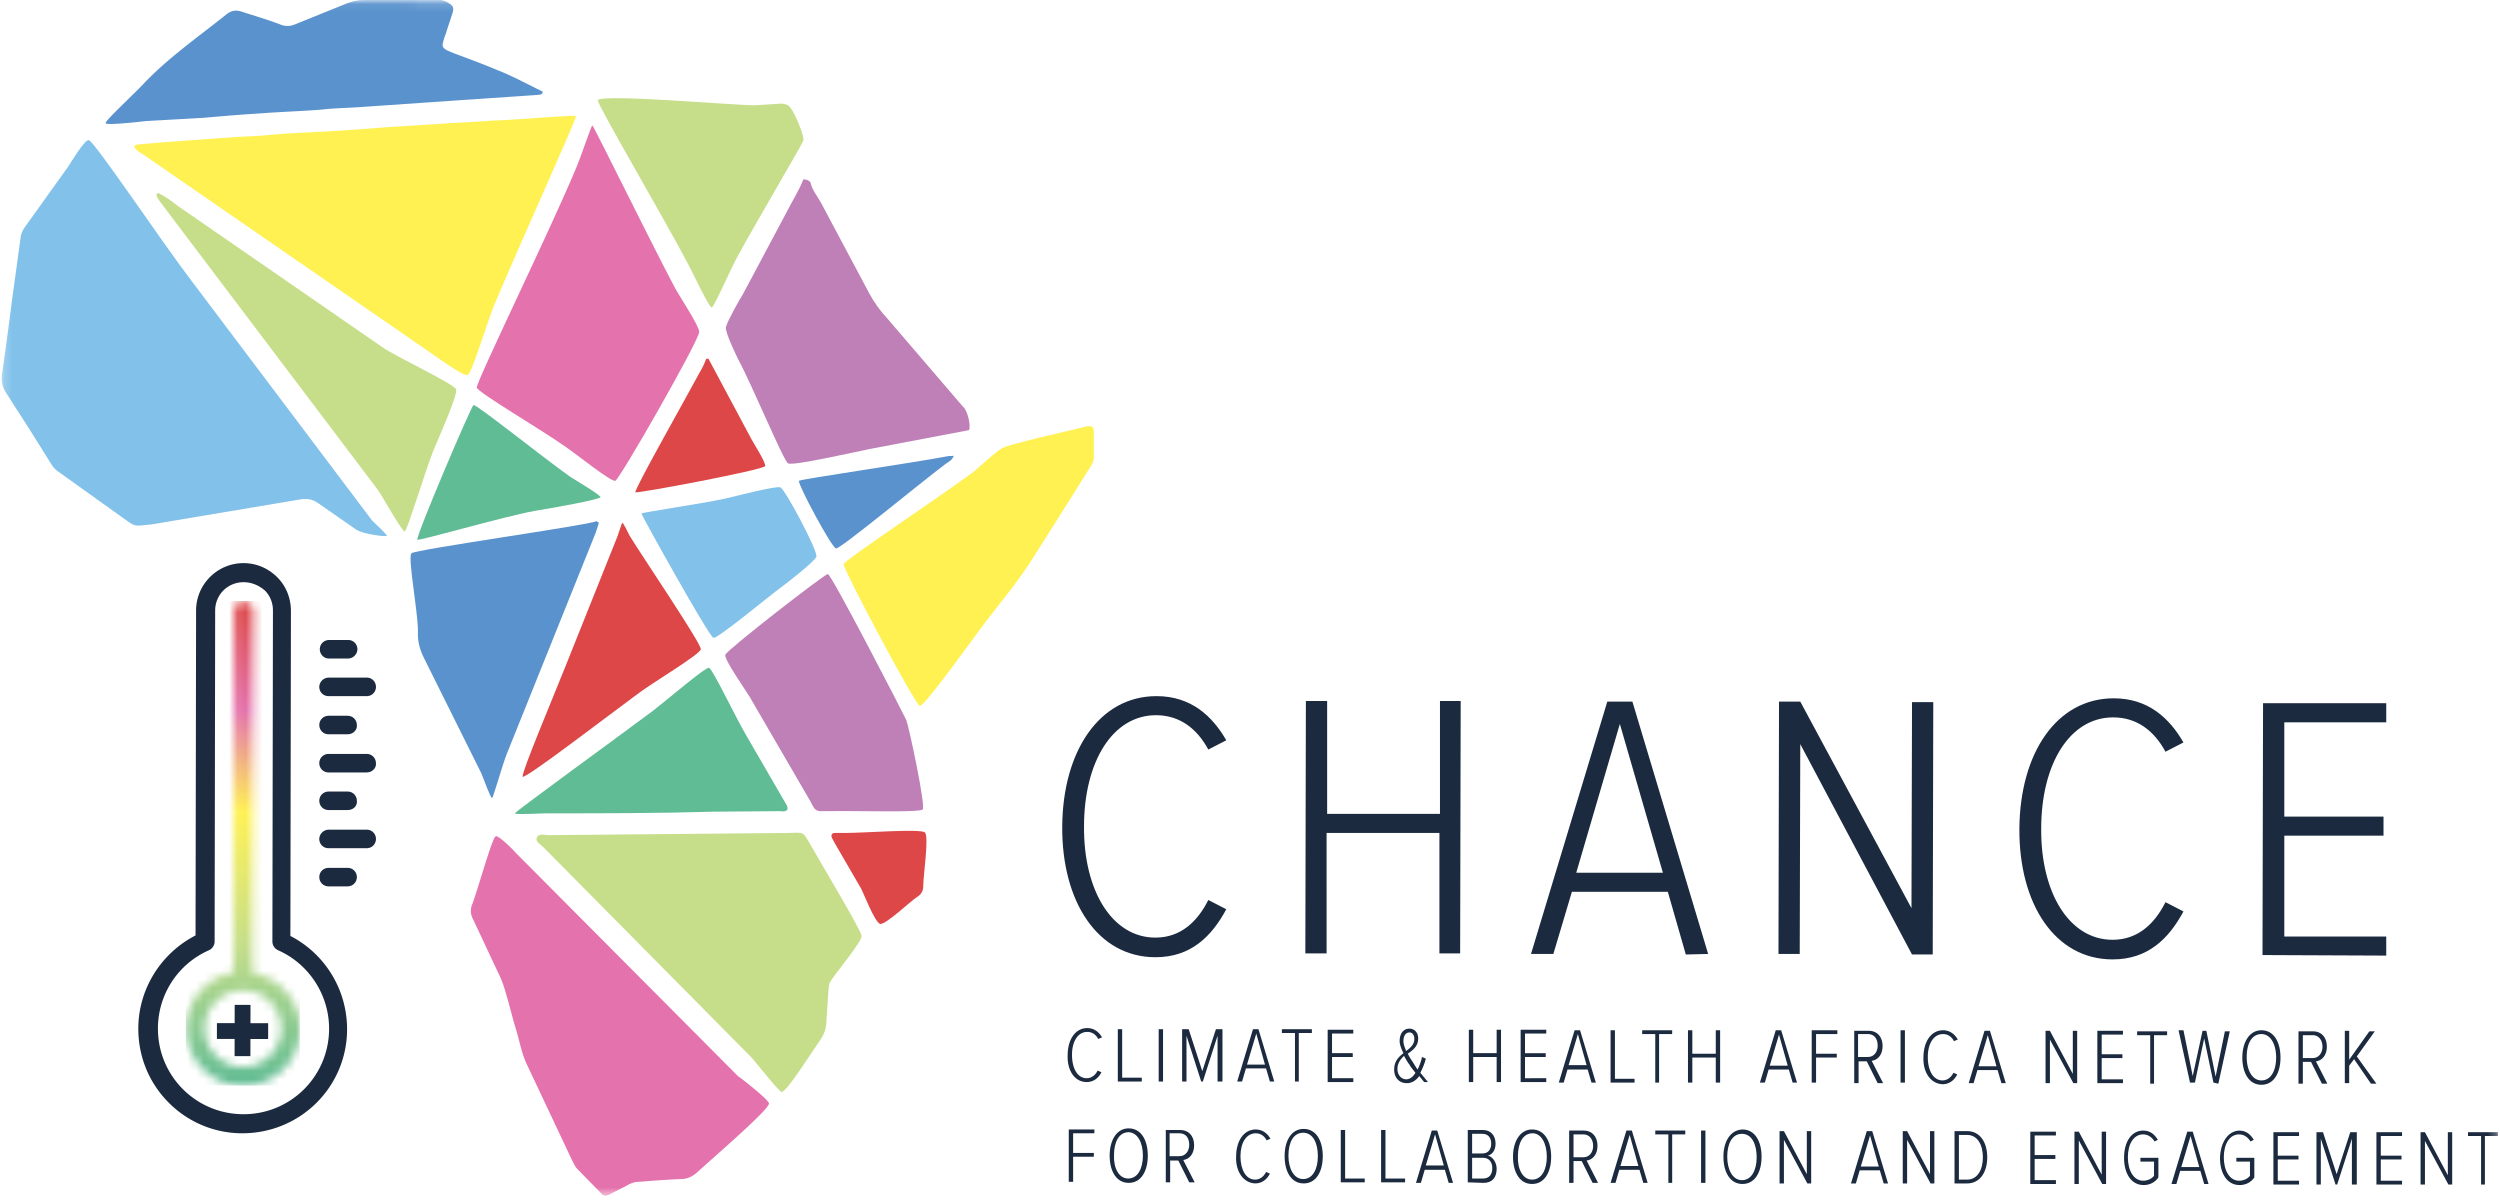 <?xml version="1.0" encoding="UTF-8"?> <svg xmlns="http://www.w3.org/2000/svg" xmlns:v="https://vecta.io/nano" width="300" height="144" fill="none"><style>.B{fill:#fff}.C{fill:#1b2a3f}.D{fill:#5a92cd}.E{fill:#c6de89}.F{fill:#dd4748}</style><mask id="A" maskUnits="userSpaceOnUse" x="0" y="0" width="300" height="144"><path d="M.29 0L0 143.314l299.71.607L300 .607.29 0z" class="B"></path></mask><g mask="url(#A)" class="C"><path d="M286.349 114.671v-2.289h-12.232v-12.101h11.905v-2.29h-11.905V86.676h12.232v-2.289h-14.783l-.066 30.22 14.849.065zm-32.836.458c4.251 0 6.737-2.486 8.503-5.756l-2.159-1.112c-1.308 2.616-3.336 4.513-6.344 4.513-5.233 0-8.635-5.69-8.569-13.344 0-7.718 3.401-13.344 8.634-13.344 2.813 0 4.906 1.57 6.279 4.121l2.159-1.112c-1.701-2.943-4.252-5.298-8.373-5.298-6.868 0-11.25 6.606-11.316 15.633s4.252 15.699 11.186 15.699zm-21.586-.589l.066-30.285h-2.551l-.066 24.725-13.344-24.79h-2.551l-.065 30.285h2.551l.065-25.183 13.41 25.248h2.485zm-32.378-9.811h-10.4l5.233-17.857 5.167 17.857zm5.429 9.746l-9.092-30.285h-3.009l-9.157 30.285h2.682l2.224-7.457h11.512l2.158 7.522 2.682-.065zm-29.762-.066l.066-30.285h-2.486v13.54h-13.54v-13.54h-2.551l-.065 30.285h2.551V99.954h13.54v14.455h2.485zm-36.564.458c4.252 0 6.737-2.485 8.503-5.756l-2.158-1.112c-1.308 2.617-3.336 4.514-6.345 4.514-5.233 0-8.634-5.691-8.569-13.344 0-7.718 3.402-13.344 8.634-13.344 2.813 0 4.906 1.57 6.28 4.121l2.158-1.112c-1.7-2.943-4.251-5.298-8.372-5.298-6.868 0-11.251 6.607-11.316 15.633s4.252 15.698 11.185 15.698z"></path></g><mask id="B" maskUnits="userSpaceOnUse" x="0" y="0" width="300" height="144"><path d="M.29 0L0 143.314l299.71.607L300 .607.29 0z" class="B"></path></mask><g mask="url(#B)" class="C"><path d="M29.221 69.865c-1.897 0-3.401 1.504-3.401 3.401l-.065 39.704c0 .458-.262.851-.654 1.047a10.25 10.25 0 0 0-6.149 9.419c0 5.691 4.579 10.27 10.27 10.27s10.269-4.579 10.269-10.27c0-4.055-2.42-7.784-6.149-9.419-.392-.196-.654-.589-.654-1.047l.065-39.704c0-.916-.327-1.766-.981-2.42-.785-.654-1.635-.981-2.551-.981zm-.131 66.13a12.42 12.42 0 0 1-8.83-3.663c-2.355-2.355-3.663-5.495-3.663-8.896 0-4.709 2.682-9.027 6.868-11.185l.065-38.985c0-3.14 2.551-5.691 5.691-5.691 1.504 0 2.943.589 4.055 1.701 1.047 1.047 1.635 2.486 1.635 4.055l-.065 38.984c4.186 2.159 6.803 6.476 6.803 11.186a12.42 12.42 0 0 1-3.663 8.83c-2.355 2.355-5.56 3.663-8.896 3.663z"></path></g><mask id="C" maskUnits="userSpaceOnUse" x="22" y="72" width="15" height="59"><path d="M24.576 123.436c0-2.486 2.028-4.579 4.579-4.579 2.486 0 4.579 2.028 4.579 4.579 0 2.486-2.028 4.579-4.579 4.579s-4.579-2.093-4.579-4.579zm3.532-50.17l-.065 43.433a6.83 6.83 0 0 0-5.691 6.737c0 3.794 3.074 6.868 6.803 6.868 3.794 0 6.868-3.074 6.868-6.803a6.83 6.83 0 0 0-5.691-6.737l.065-43.432c0-.654-.523-1.112-1.112-1.112a1.03 1.03 0 0 0-1.177 1.047z" class="B"></path></mask><g mask="url(#C)"><path d="M22.287 130.239l.131-58.15 13.671.065-.131 58.15-13.671-.065z" fill="url(#f)"></path></g><mask id="D" maskUnits="userSpaceOnUse" x="0" y="0" width="300" height="144"><path d="M.29 0L0 143.314l299.71.607L300 .607.29 0z" class="B"></path></mask><g mask="url(#D)" class="C"><path d="M41.779 79.023H39.49c-.654 0-1.112-.523-1.112-1.112 0-.654.523-1.112 1.112-1.112h2.289c.654 0 1.112.523 1.112 1.112a1.15 1.15 0 0 1-1.112 1.112z"></path></g><mask id="E" maskUnits="userSpaceOnUse" x="0" y="0" width="300" height="144"><path d="M.29 0L0 143.314l299.71.607L300 .607.29 0z" class="B"></path></mask><g mask="url(#E)" class="C"><path d="M44.003 83.536h-4.579c-.654 0-1.112-.523-1.112-1.112a1.15 1.15 0 0 1 1.112-1.112h4.579c.654 0 1.112.523 1.112 1.112s-.458 1.112-1.112 1.112z"></path></g><mask id="F" maskUnits="userSpaceOnUse" x="0" y="0" width="300" height="144"><path d="M.29 0L0 143.314l299.71.607L300 .607.29 0z" class="B"></path></mask><g mask="url(#F)" class="C"><path d="M41.714 88.115h-2.289c-.654 0-1.112-.523-1.112-1.112 0-.654.523-1.112 1.112-1.112h2.289c.654 0 1.112.523 1.112 1.112.065.589-.458 1.112-1.112 1.112z"></path></g><mask id="G" maskUnits="userSpaceOnUse" x="0" y="0" width="300" height="144"><path d="M.29 0L0 143.314l299.71.607L300 .607.29 0z" class="B"></path></mask><g mask="url(#G)" class="C"><path d="M44.003 92.693h-4.579c-.654 0-1.112-.523-1.112-1.112 0-.654.523-1.112 1.112-1.112h4.579c.654 0 1.112.523 1.112 1.112.065.589-.458 1.112-1.112 1.112z"></path></g><mask id="H" maskUnits="userSpaceOnUse" x="0" y="0" width="300" height="144"><path d="M.29 0L0 143.314l299.71.607L300 .607.29 0z" class="B"></path></mask><g mask="url(#H)" class="C"><path d="M41.714 97.207h-2.289c-.654 0-1.112-.523-1.112-1.112 0-.654.523-1.112 1.112-1.112h2.289c.654 0 1.112.523 1.112 1.112.065.654-.458 1.112-1.112 1.112z"></path></g><mask id="I" maskUnits="userSpaceOnUse" x="0" y="0" width="300" height="144"><path d="M.29 0L0 143.314l299.71.607L300 .607.29 0z" class="B"></path></mask><g mask="url(#I)" class="C"><path d="M44.003 101.785h-4.579c-.654 0-1.112-.523-1.112-1.112a1.15 1.15 0 0 1 1.112-1.112h4.579c.654 0 1.112.524 1.112 1.112s-.458 1.112-1.112 1.112z"></path></g><mask id="J" maskUnits="userSpaceOnUse" x="0" y="0" width="300" height="144"><path d="M.29 0L0 143.314l299.71.607L300 .607.29 0z" class="B"></path></mask><g mask="url(#J)" class="C"><path d="M41.714 106.364h-2.289c-.654 0-1.112-.523-1.112-1.112 0-.654.523-1.112 1.112-1.112h2.289c.654 0 1.112.523 1.112 1.112s-.458 1.112-1.112 1.112z"></path></g><g class="C"><path d="M28.163 120.584l-.012 6.148 1.897.004.012-6.148-1.897-.004z"></path><path d="M26.031 122.773l-.004 1.896 6.149.013.004-1.897-6.148-.012z"></path></g><mask id="K" maskUnits="userSpaceOnUse" x="0" y="0" width="300" height="144"><path d="M.29 0L0 143.314l299.71.607L300 .607.29 0z" class="B"></path></mask><g mask="url(#K)"><path d="M46.423 64.305c-.065.131-2.943-.196-3.728-.785l-4.513-3.14c-.654-.458-1.308-.589-2.093-.458l-17.922 3.009c-.393.065-.85.065-1.308.131-.523.065-.916-.065-1.374-.392l-8.503-6.083c-.392-.262-.654-.589-.85-.916-1.766-2.878-3.598-5.756-5.429-8.569-.458-.719-.589-1.439-.458-2.289.458-2.878.785-5.756 1.177-8.634l1.047-7.653c.065-.719.523-1.308.916-1.832l4.775-6.672c.196-.262 1.962-3.271 2.486-3.205.654.065 8.765 12.232 12.428 17.007l21.585 28.65c.262.262 1.766 1.635 1.766 1.831z" fill="#81c1ea"></path></g><mask id="L" maskUnits="userSpaceOnUse" x="0" y="0" width="300" height="144"><path d="M.29 0L0 143.314l299.71.607L300 .607.29 0z" class="B"></path></mask><g mask="url(#L)"><path d="M69.121 13.939c.131.196-6.868 15.633-9.746 22.501-.916 2.159-2.747 8.438-3.27 8.569-.589.131-3.859-2.289-4.448-2.682L17.25 18.583c-.392-.262-.85-.458-1.112-.916 0-.327.262-.327.458-.327.981-.065 1.897-.196 2.878-.262l8.176-.589c1.635-.131 3.336-.131 4.971-.327 2.159-.196 4.383-.262 6.606-.393 2.486-.131 4.906-.327 7.391-.523l5.298-.327c2.486-.196 4.906-.262 7.391-.458 2.747-.065 9.615-.719 9.812-.523z" fill="#fff152"></path></g><mask id="M" maskUnits="userSpaceOnUse" x="0" y="0" width="300" height="144"><path d="M.29 0L0 143.314l299.71.607L300 .607.29 0z" class="B"></path></mask><g mask="url(#M)" class="D"><path d="M12.672 14.79c-.131-.262 3.663-3.728 4.84-5.037 2.944-3.009 6.41-5.429 9.681-8.045.589-.458 1.112-.523 1.766-.327 1.57.523 3.205.981 4.71 1.57.654.262 1.243.196 1.831-.065L41.322.53c.785-.327 1.504-.523 2.355-.523l8.373-.065c.654 0 1.308.065 1.831.458.458.262.589.523.458 1.047-.262.85-.589 1.766-.85 2.616a6.43 6.43 0 0 0-.327 1.047c-.131.458 0 .654.458.916.262.131.589.262.916.392 1.766.654 3.532 1.308 5.233 2.028 1.831.72 3.598 1.701 5.364 2.551-.066.458-.392.327-.589.392l-9.615.654-11.381.785c-1.635.131-3.336.131-4.971.327-2.486.196-4.906.262-7.391.458-2.224.131-4.513.327-6.737.523l-6.933.392c-1.112.131-4.709.523-4.84.262z"></path></g><mask id="N" maskUnits="userSpaceOnUse" x="0" y="0" width="300" height="144"><path d="M.29 0L0 143.314l299.71.607L300 .607.29 0z" class="B"></path></mask><g mask="url(#N)" class="E"><path d="M48.582 63.782c-.327.065-2.616-4.121-3.27-5.037l-23.09-30.547-2.616-3.467c-.327-.458-.719-.85-.85-1.374l.196-.196c.916.392 1.635.981 2.42 1.57L45.9 41.673c1.57 1.112 8.569 4.383 8.83 5.037s-2.224 6.083-2.813 7.588c-.916 2.355-3.074 9.419-3.336 9.484z"></path></g><mask id="O" maskUnits="userSpaceOnUse" x="0" y="0" width="300" height="144"><path d="M.29 0L0 143.314l299.71.607L300 .607.29 0z" class="B"></path></mask><g mask="url(#O)"><path d="M92.276 132.397c.131.654-6.279 6.149-8.569 8.242-.589.523-1.177.85-2.028.85-1.635.066-3.336.197-4.971.327-.589 0-1.047.197-1.504.458-.719.393-1.439.72-2.159 1.112-.327.131-.654.131-.85-.131l-2.943-3.008c-.262-.262-.392-.655-.589-.982l-5.429-11.512c-.589-1.243-.85-2.616-1.243-3.99-.523-1.7-.916-3.401-1.439-5.102-.196-.654-.458-1.308-.785-1.962l-3.009-6.41a2.01 2.01 0 0 1-.065-1.832c.785-2.158 2.42-8.111 2.813-8.111.392-.065 2.159 1.701 2.355 1.963l26.687 26.818c.392.261 3.598 2.747 3.728 3.27z" fill="#e472ac"></path></g><mask id="P" maskUnits="userSpaceOnUse" x="0" y="0" width="300" height="144"><path d="M.29 0L0 143.314l299.71.607L300 .607.29 0z" class="B"></path></mask><g mask="url(#P)"><path d="M120.272 53.774c.785-.458 7.195-1.897 9.092-2.355.392-.066.719-.196 1.112-.262.588-.065.785.065.785.654v3.074c0 .523-.262.916-.524 1.308l-3.074 4.906-3.597 5.691c-1.701 2.747-3.794 5.233-5.757 7.784-1.569 2.093-7.326 10.139-7.914 10.139-.523 0-9.288-16.549-9.158-17.007.131-.523 11.12-7.784 15.633-11.12.262-.196 2.551-2.355 3.402-2.813z" fill="#fff152"></path></g><mask id="Q" maskUnits="userSpaceOnUse" x="0" y="0" width="300" height="144"><path d="M.29 0L0 143.314l299.71.607L300 .607.29 0z" class="B"></path></mask><g mask="url(#Q)"><path d="M116.282 51.616l-11.709 2.224c-2.289.458-9.419 2.093-10.008 1.766-.523-.262-4.382-9.55-5.952-12.428-.196-.392-1.635-3.336-1.504-3.925.196-.785 1.766-3.532 2.028-3.925l5.298-9.942c.654-1.308 1.439-2.486 1.962-3.859.327 0 .589.065.85.327.196.916.785 1.635 1.243 2.42l5.821 10.924c.589 1.112 1.309 2.093 2.159 3.009l9.092 10.596c.523.392.981 2.289.72 2.813z" fill="#bf7fb7"></path></g><mask id="R" maskUnits="userSpaceOnUse" x="0" y="0" width="300" height="144"><path d="M.29 0L0 143.314l299.71.607L300 .607.29 0z" class="B"></path></mask><g mask="url(#R)" class="D"><path d="M49.367 66.398c.392-.458 21.062-3.336 22.24-3.859.065.065.131.131.262.196-.196.589-.327 1.112-.589 1.701L60.814 90.469c-.523 1.308-1.635 5.298-1.766 5.298-.196 0-1.047-2.42-1.308-3.009l-6.868-13.802c-.523-1.047-.785-2.093-.72-3.205 0-2.42-1.243-8.83-.785-9.354z"></path></g><mask id="S" maskUnits="userSpaceOnUse" x="0" y="0" width="300" height="144"><path d="M.29 0L0 143.314l299.71.607L300 .607.29 0z" class="B"></path></mask><g mask="url(#S)" class="E"><path d="M71.737 12.042c.131-.85 17.072.654 18.904.589l3.074-.196c.458 0 .85.131 1.112.458.523.589 1.766 3.532 1.57 3.99-.262.654-6.083 10.531-7.915 13.932-.785 1.439-2.813 6.083-3.074 6.083-.327 0-2.159-3.925-2.747-5.037-2.943-5.625-10.989-19.296-10.924-19.819z"></path></g><mask id="T" maskUnits="userSpaceOnUse" x="0" y="0" width="300" height="144"><path d="M.29 0L0 143.314l299.71.607L300 .607.29 0z" class="B"></path></mask><g mask="url(#T)" class="E"><path d="M103.396 112.316c0 .72-2.813 4.056-3.729 5.429-.262.393-.196.851-.262 1.243l-.262 3.99c-.065.589-.262 1.112-.589 1.636-.981 1.373-4.186 6.541-4.775 6.41-.327-.066-3.14-3.598-3.532-4.056l-25.052-25.314c-.327-.327-.981-.654-.785-1.112.196-.588.916-.327 1.439-.327l28.846-.261c1.962-.065 1.635-.131 2.616 1.504 1.635 2.878 6.083 10.27 6.083 10.858z"></path></g><mask id="U" maskUnits="userSpaceOnUse" x="0" y="0" width="300" height="144"><path d="M.29 0L0 143.314l299.71.607L300 .607.29 0z" class="B"></path></mask><g mask="url(#U)"><path d="M110.722 97.141c-.458.392-8.308.131-11.186.196h-1.112c-.327 0-.589-.131-.785-.458-.131-.196-.262-.458-.392-.719l-7.261-12.493c-.589-.981-3.14-4.579-2.943-5.102.196-.589 11.905-9.681 12.297-9.681.458.065 9.092 16.811 9.419 17.53.327.85 2.355 10.4 1.963 10.727z" fill="#bf7fb7"></path></g><mask id="V" maskUnits="userSpaceOnUse" x="0" y="0" width="300" height="144"><path d="M.29 0L0 143.314l299.71.607L300 .607.29 0z" class="B"></path></mask><g mask="url(#V)"><path d="M89.398 87.984l4.775 8.242c.131.262.392.523.327.916-.262.327-.654.196-.981.196l-7.915.065c-6.672.196-13.344.196-19.95.196-.785 0-3.859.196-3.859 0s11.905-8.83 16.549-12.297c1.701-1.308 6.345-5.298 6.737-5.167.392.065 3.14 5.822 4.317 7.849z" fill="#60bc94"></path></g><mask id="W" maskUnits="userSpaceOnUse" x="0" y="0" width="300" height="144"><path d="M.29 0L0 143.314l299.71.607L300 .607.29 0z" class="B"></path></mask><g mask="url(#W)"><path d="M57.216 46.514c-.131-.589 8.7-18.642 11.839-26.164.589-1.308 1.897-5.298 2.028-5.298s6.868 13.736 9.877 19.427c.392.785 3.009 4.71 2.944 5.364-.131 1.243-9.615 17.792-10.073 17.857-.523.131-4.579-3.14-6.018-4.121-2.747-1.962-10.466-6.476-10.596-7.064z" fill="#e472ac"></path></g><mask id="X" maskUnits="userSpaceOnUse" x="0" y="0" width="300" height="144"><path d="M.29 0L0 143.314l299.71.607L300 .607.29 0z" class="B"></path></mask><g mask="url(#X)"><path d="M56.824 48.607c.327-.131 8.307 6.279 11.643 8.634.719.458 3.597 2.158 3.597 2.42s-5.756 1.308-7.849 1.635c-3.925.719-13.998 3.663-14.129 3.467-.262-.262 6.476-16.091 6.737-16.156z" fill="#60bc94"></path></g><mask id="Y" maskUnits="userSpaceOnUse" x="0" y="0" width="300" height="144"><path d="M.29 0L0 143.314l299.71.607L300 .607.29 0z" class="B"></path></mask><g mask="url(#Y)" class="F"><path d="M103.33 106.626l-3.074-5.299-.392-.719c-.196-.393-.065-.654.327-.654h1.308c2.158 0 8.961-.523 9.484-.065s-.196 5.168-.196 6.476c0 .589-.262.981-.785 1.308-.654.393-3.663 3.271-4.382 3.205-.654-.196-2.028-3.793-2.29-4.251z"></path></g><mask id="Z" maskUnits="userSpaceOnUse" x="0" y="0" width="300" height="144"><path d="M.29 0L0 143.314l299.71.607L300 .607.29 0z" class="B"></path></mask><g mask="url(#Z)" class="F"><path d="M84.1 77.911c-.131.654-5.887 4.055-7.588 5.364-4.252 3.14-13.278 10.073-13.801 9.942-.131-.523 3.532-9.223 5.102-13.147l6.279-15.699c.131-.327.523-1.635.589-1.635.131 0 .719 1.243.85 1.505 1.374 2.289 8.7 13.082 8.569 13.671z"></path></g><mask id="a" maskUnits="userSpaceOnUse" x="0" y="0" width="300" height="144"><path d="M.29 0L0 143.314l299.71.607L300 .607.29 0z" class="B"></path></mask><g mask="url(#a)" class="D"><path d="M95.874 57.699c.131-.196 14.128-2.224 17.792-2.943.196-.065.393 0 .785-.065-.196.589-.654.719-.981.981-3.14 2.355-12.69 10.269-13.148 10.139-.523-.065-4.644-7.784-4.447-8.111z"></path></g><mask id="b" maskUnits="userSpaceOnUse" x="0" y="0" width="300" height="144"><path d="M.29 0L0 143.314l299.71.607L300 .607.29 0z" class="B"></path></mask><g mask="url(#b)"><path d="M93.846 70.388c-1.701 1.243-7.718 6.279-8.242 6.149s-8.699-14.848-8.634-14.914c.065-.131 7.195-1.177 9.942-1.766 1.439-.327 6.149-1.57 6.737-1.374.589.262 4.513 7.653 4.317 8.307-.131.523-3.401 3.074-4.121 3.597z" fill="#81c1ea"></path></g><mask id="c" maskUnits="userSpaceOnUse" x="0" y="0" width="300" height="144"><path d="M.29 0L0 143.314l299.71.607L300 .607.29 0z" class="B"></path></mask><g mask="url(#c)" class="F"><path d="M84.361 43.963c.131-.262.262-.589.392-.916h.262l5.102 9.55c.262.523 1.831 2.944 1.701 3.336-.196.458-15.502 3.336-15.568 3.14-.196-.262 5.887-10.989 8.111-15.11z"></path></g><mask id="d" maskUnits="userSpaceOnUse" x="0" y="0" width="300" height="144"><path d="M.29 0L0 143.314l299.71.607L300 .607.29 0z" class="B"></path></mask><g mask="url(#d)" class="C"><path d="M298.188 142.143v-5.821h1.57v-.458h-3.598v.458h1.57v5.821h.458zm-3.925 0v-6.279h-.523v5.168l-2.747-5.168h-.524v6.279h.524v-5.232l2.812 5.232h.458zm-6.017 0v-.457h-2.551v-2.551h2.485v-.458h-2.485v-2.355h2.551v-.458h-3.075v6.279h3.075zm-5.43 0v-6.279h-.784l-1.636 5.037-1.635-5.037h-.785v6.279h.523v-5.494l1.766 5.494h.197l1.766-5.494v5.494h.588zm-6.933 0v-.457h-2.551v-2.551h2.486v-.458h-2.486v-2.355h2.551v-.458h-3.074v6.279h3.074zm-9.485-3.205c0 1.963.916 3.271 2.355 3.271.72 0 1.374-.327 1.766-.916v-2.355h-2.158v.458h1.635v1.701c-.262.327-.719.589-1.308.589-1.112 0-1.832-1.178-1.832-2.813s.72-2.747 1.832-2.747c.589 0 1.046.327 1.373.85l.393-.196c-.393-.654-.916-1.112-1.766-1.112-1.308.065-2.224 1.373-2.29 3.27zm-2.485 1.112h-2.159l1.112-3.728 1.047 3.728zm1.112 2.028l-1.897-6.279h-.654l-1.897 6.279h.589l.458-1.57h2.42l.458 1.57h.523zm-10.139-3.14c0 1.963.916 3.271 2.355 3.271.72 0 1.374-.327 1.766-.916v-2.355h-2.158v.458h1.635v1.701c-.262.327-.72.589-1.308.589-1.112 0-1.832-1.178-1.832-2.813s.72-2.747 1.832-2.747c.588 0 1.046.327 1.373.85l.393-.196c-.393-.654-.916-1.112-1.766-1.112-1.374 0-2.29 1.308-2.29 3.27zm-2.158 3.14v-6.279h-.524v5.167l-2.747-5.167h-.523v6.279h.523v-5.233l2.813 5.233h.458zm-6.018 0v-.458h-2.551v-2.551h2.486v-.458h-2.486v-2.354h2.551v-.458h-3.074v6.279h3.074zm-11.643-5.887h.981c1.243 0 1.897 1.178 1.897 2.682s-.654 2.682-1.897 2.682h-.981v-5.364zm.981 5.822c1.57 0 2.42-1.374 2.42-3.14s-.85-3.14-2.42-3.14h-1.504v6.28h1.504zm-3.925 0v-6.28h-.523v5.168l-2.747-5.168h-.523v6.28h.523v-5.233l2.813 5.233h.457zm-6.671-2.028h-2.159l1.112-3.728 1.047 3.728zm1.112 2.028l-1.897-6.28h-.654l-1.897 6.28h.588l.458-1.57h2.42l.458 1.57h.524zm-9.223 0v-6.28h-.524v5.168l-2.747-5.168h-.523v6.28h.523v-5.233l2.813 5.233h.458zm-6.541-3.14c0 1.504-.589 2.747-1.766 2.747-1.112 0-1.766-1.243-1.766-2.812s.588-2.748 1.766-2.748 1.766 1.243 1.766 2.813zm-3.99-.065c0 1.831.785 3.27 2.289 3.27s2.289-1.439 2.289-3.27-.785-3.271-2.289-3.271c-1.504.065-2.289 1.504-2.289 3.271zm-2.159-3.14h-.523v6.279h.523v-6.279zm-3.99 6.279v-5.821h1.57v-.458h-3.598v.458h1.57v5.821h.458zm-4.055-2.027h-2.159l1.112-3.729 1.047 3.729zm1.112 2.027l-1.897-6.279h-.654l-1.897 6.279h.588l.458-1.57h2.42l.458 1.57h.524zm-6.541-4.448c0 .785-.458 1.374-1.178 1.374h-1.177v-2.747h1.177c.72 0 1.178.588 1.178 1.373zm.588 4.448l-1.373-2.682c.654-.065 1.308-.654 1.308-1.766 0-1.177-.72-1.831-1.635-1.831h-1.766v6.279h.523v-2.616h.981l1.308 2.616h.654zm-6.148-3.139c0 1.504-.589 2.747-1.766 2.747-1.112 0-1.766-1.243-1.701-2.813 0-1.57.589-2.747 1.766-2.747 1.047 0 1.701 1.243 1.701 2.813zm-4.056 0c0 1.831.785 3.27 2.29 3.27s2.289-1.439 2.289-3.27-.785-3.271-2.289-3.271c-1.439 0-2.29 1.439-2.29 3.271zm-4.906.13h1.309c.785 0 1.112.589 1.112 1.243 0 .785-.393 1.243-1.112 1.243h-1.309v-2.486zm0-2.878h1.243c.72 0 1.047.524 1.047 1.178s-.327 1.177-1.047 1.177h-1.243v-2.355zm1.374 5.887c1.047 0 1.57-.654 1.57-1.7 0-.72-.458-1.439-1.047-1.57.524-.131.916-.654.916-1.439 0-.981-.589-1.636-1.504-1.636h-1.832v6.28l1.897.065zm-4.775-2.093h-2.158l1.112-3.728 1.046 3.728zm1.112 2.093l-1.897-6.279h-.654l-1.897 6.279h.589l.458-1.57h2.42l.458 1.57h.523zm-5.756-.065v-.458h-2.355v-5.822h-.523v6.28h2.878zm-4.84 0v-.458h-2.355v-5.822h-.523v6.28h2.878zm-5.626-3.14c0 1.505-.588 2.747-1.766 2.747-1.112 0-1.766-1.242-1.766-2.812s.589-2.747 1.766-2.747 1.766 1.242 1.766 2.812zm-3.99 0c0 1.832.785 3.271 2.29 3.271s2.289-1.439 2.289-3.271-.785-3.27-2.289-3.27-2.29 1.439-2.29 3.27zm-3.532 3.271c.851 0 1.439-.524 1.766-1.178l-.458-.196c-.261.523-.719.916-1.308.916-1.112 0-1.766-1.178-1.766-2.813s.72-2.747 1.832-2.747c.588 0 1.046.327 1.308.85l.458-.196c-.327-.589-.916-1.112-1.766-1.112-1.439 0-2.355 1.374-2.355 3.271-.066 1.766.85 3.139 2.289 3.205zm-7.914-4.644c0 .784-.458 1.373-1.178 1.373h-1.177v-2.747h1.177c.785 0 1.178.589 1.178 1.374zm.654 4.513l-1.374-2.682c.654-.065 1.308-.654 1.308-1.766 0-1.177-.719-1.832-1.635-1.832h-1.766v6.28h.523v-2.617h.981l1.309 2.617h.654zm-6.214-3.205c0 1.504-.589 2.747-1.766 2.747-1.112 0-1.767-1.243-1.701-2.813 0-1.57.589-2.747 1.766-2.747 1.112.066 1.701 1.308 1.701 2.813zm-3.99 0c0 1.831.785 3.27 2.289 3.27s2.289-1.439 2.289-3.27-.785-3.271-2.289-3.271-2.289 1.505-2.289 3.271zm-4.383 3.139v-3.008h2.486v-.458h-2.486v-2.355h2.551v-.458h-3.074v6.279h.523z"></path></g><mask id="e" maskUnits="userSpaceOnUse" x="0" y="0" width="300" height="144"><path d="M.29 0L0 143.314l299.71.607L300 .607.29 0z" class="B"></path></mask><g mask="url(#e)" class="C"><path d="M285.171 130.043l-2.355-3.271 2.159-3.009h-.654l-2.42 3.401v-3.466h-.524v6.279h.524v-2.093l.588-.785 2.028 2.944h.654zm-6.475-4.448c0 .785-.458 1.373-1.178 1.373h-1.177v-2.747h1.177c.72 0 1.178.589 1.178 1.374zm.588 4.448l-1.373-2.682c.654-.066 1.308-.654 1.308-1.766 0-1.178-.72-1.832-1.635-1.832h-1.766v6.28h.523v-2.617h.981l1.308 2.617h.654zm-6.148-3.14c0 1.504-.589 2.747-1.766 2.747-1.112 0-1.766-1.243-1.766-2.813s.588-2.747 1.766-2.747c1.112 0 1.766 1.243 1.766 2.813zm-4.056 0c0 1.831.785 3.27 2.29 3.27s2.289-1.439 2.289-3.27-.785-3.271-2.289-3.271c-1.439 0-2.29 1.439-2.29 3.271zm-2.878 3.14l1.374-6.28h-.589l-1.112 5.429-1.112-5.494h-.458l-1.177 5.429-1.112-5.495h-.589l1.374 6.28h.589l1.112-5.299 1.111 5.299.589.131zm-7.718 0v-5.822h1.57v-.458h-3.598v.458h1.57v5.822h.458zm-3.729-.066v-.458h-2.551v-2.551h2.486v-.458h-2.486v-2.354h2.551v-.458h-3.074v6.279h3.074zm-5.494 0v-6.279h-.523v5.167l-2.748-5.167h-.523v6.279h.523v-5.233l2.813 5.233h.458zm-9.681-2.028h-2.158l1.112-3.728 1.046 3.728zm1.112 2.028l-1.897-6.279h-.654l-1.897 6.279h.589l.458-1.57h2.42l.458 1.57h.523zm-7.587.131c.85 0 1.439-.523 1.766-1.177l-.458-.197c-.262.524-.72.916-1.308.916-1.112 0-1.767-1.177-1.767-2.813s.72-2.747 1.832-2.747c.589 0 1.047.327 1.308.851l.458-.197c-.327-.588-.916-1.112-1.766-1.112-1.439 0-2.355 1.374-2.355 3.271-.065 1.766.851 3.14 2.29 3.205zm-4.514-6.476h-.523v6.28h.523v-6.28zm-3.27 1.832c0 .785-.458 1.373-1.178 1.373h-1.177v-2.747h1.177c.785 0 1.178.589 1.178 1.374zm.654 4.513l-1.374-2.682c.654-.065 1.308-.654 1.308-1.766 0-1.177-.719-1.831-1.635-1.831h-1.766v6.279h.523v-2.616h.982l1.308 2.616h.654zm-8.046-.065v-3.009h2.486v-.458h-2.486v-2.355h2.551v-.458h-3.074v6.28h.523zm-3.401-2.028h-2.159l1.112-3.728 1.047 3.728zm1.112 2.028l-1.897-6.28h-.654l-1.897 6.28h.589l.458-1.57h2.42l.458 1.57h.523zm-9.223 0v-6.28h-.523v2.813h-2.813v-2.813h-.523v6.28h.523v-3.009h2.813v3.009h.523zm-7.326 0v-5.822h1.57v-.458h-3.598v.458h1.57v5.822h.458zm-2.943 0v-.458h-2.355v-5.822h-.523v6.28h2.878zm-5.756-2.093h-2.159l1.112-3.729 1.047 3.729zm1.112 2.093l-1.897-6.28h-.654l-1.897 6.28h.588l.458-1.57h2.42l.458 1.57h.524zm-5.953-.066v-.458H183v-2.551h2.486v-.457H183v-2.355h2.551v-.458h-3.074v6.279h3.074zm-5.429 0v-6.279h-.523v2.813h-2.813v-2.813h-.523v6.279h.523v-3.009h2.813v3.009h.523zm-11.381-.327c-.523 0-1.047-.458-1.047-1.243 0-.719.393-1.177.785-1.569.196.327.393.719.654 1.046.131.262.458.654.72.981-.262.458-.654.785-1.112.785zm-.327-4.578c0-.72.327-1.047.719-1.047.327 0 .589.262.589.785 0 .654-.458 1.046-.981 1.439-.196-.458-.327-.85-.327-1.177zm2.943 4.905l-.916-1.112c.262-.523.524-1.112.655-1.7l-.458-.197c-.066.393-.262.982-.524 1.505-.196-.262-.392-.589-.588-.916a6.45 6.45 0 0 1-.589-.981c.654-.458 1.243-.916 1.243-1.832 0-.719-.458-1.177-1.047-1.177-.719 0-1.177.589-1.177 1.505 0 .392.196.915.458 1.439-.589.457-1.112.981-1.112 1.962 0 1.046.654 1.635 1.504 1.635.654 0 1.112-.327 1.505-.85l.588.719h.458zm-8.961 0v-.458h-2.551v-2.551h2.486v-.457h-2.486v-2.355h2.551v-.458h-3.074v6.279h3.074zm-6.541-.065v-5.822h1.57v-.457h-3.598v.457h1.57v5.822h.458zm-4.055-2.028h-2.159l1.112-3.728 1.047 3.728zm1.112 2.028l-1.897-6.279h-.655l-1.896 6.279h.588l.458-1.57h2.42l.458 1.57h.524zm-6.214 0v-6.279h-.785l-1.636 5.036-1.635-5.036h-.785v6.279h.523v-5.495l1.767 5.495h.196l1.766-5.495v5.495h.589zm-7.13-6.279h-.523v6.279h.523v-6.279zm-2.551 6.279v-.458h-2.355v-5.821h-.523v6.279h2.878zm-6.607.065c.851 0 1.439-.523 1.766-1.177l-.457-.196c-.262.523-.72.915-1.309.915-1.112 0-1.766-1.177-1.766-2.812s.72-2.747 1.832-2.747c.588 0 1.046.327 1.308.85l.458-.196c-.327-.589-.916-1.112-1.766-1.112-1.439 0-2.355 1.373-2.355 3.27-.065 1.832.85 3.205 2.289 3.205z"></path></g><defs><linearGradient id="f" x1="29.116" y1="130.283" x2="29.234" y2="72.125" gradientUnits="userSpaceOnUse"><stop stop-color="#61bc94"></stop><stop offset=".291" stop-color="#c5de89"></stop><stop offset=".564" stop-color="#fff152"></stop><stop offset=".773" stop-color="#e472ac"></stop><stop offset=".941" stop-color="#df5360"></stop><stop offset="1" stop-color="#dd4748"></stop></linearGradient></defs></svg> 
